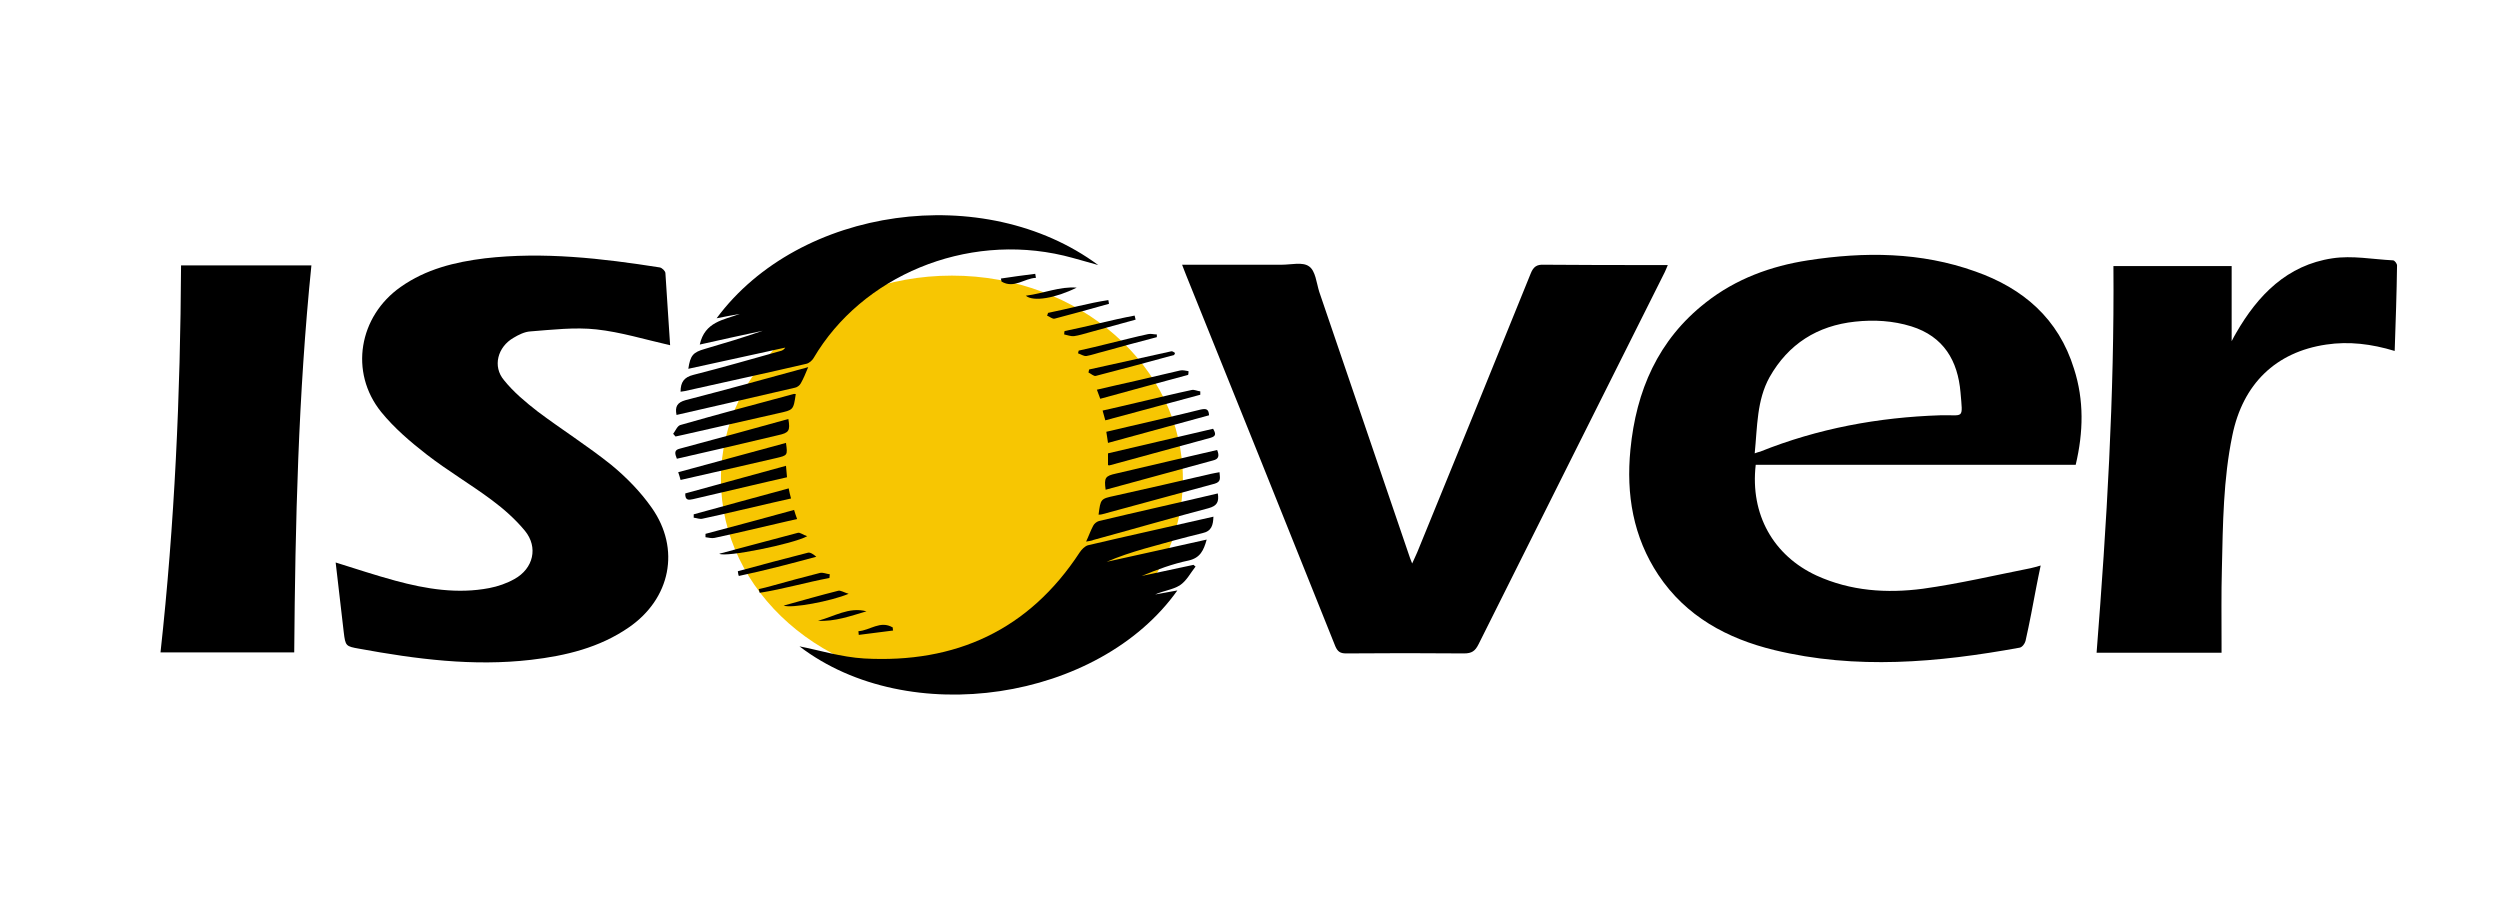 <?xml version="1.0" encoding="UTF-8"?>
<!DOCTYPE svg PUBLIC "-//W3C//DTD SVG 1.1//EN" "http://www.w3.org/Graphics/SVG/1.1/DTD/svg11.dtd">
<!-- Creator: CorelDRAW 2020 (64-Bit) -->
<svg xmlns="http://www.w3.org/2000/svg" xml:space="preserve" width="270mm" height="97mm" version="1.1" style="shape-rendering:geometricPrecision; text-rendering:geometricPrecision; image-rendering:optimizeQuality; fill-rule:evenodd; clip-rule:evenodd"
viewBox="0 0 27000 9700"
 xmlns:xlink="http://www.w3.org/1999/xlink"
 xmlns:xodm="http://www.corel.com/coreldraw/odm/2003">
 <defs>
  <style type="text/css">
   <![CDATA[
    .fil0 {fill:#F7C602}
    .fil1 {fill:black;fill-rule:nonzero}
   ]]>
  </style>
 </defs>
 <g id="Capa_x0020_1">
  <ellipse class="fil0" cx="10280.58" cy="5175.57" rx="2494.61" ry="2198.93"/>
  <g id="_1095775008">
   <path class="fil1" d="M22417.59 5019.84c-1156.79,0 -2309.95,0 -3455.83,0 -61.84,538.39 192.79,982.19 658.43,1196.82 367.4,167.34 756.64,192.8 1145.88,141.88 392.88,-54.57 778.48,-145.51 1164.07,-221.91 29.11,-7.27 61.84,-14.54 109.13,-29.1 -18.19,83.67 -32.73,160.06 -47.29,232.82 -36.38,192.8 -72.75,389.24 -116.4,582.03 -7.28,29.11 -36.38,69.13 -65.48,72.76 -880.34,160.06 -1764.3,240.09 -2648.27,25.46 -509.29,-123.69 -953.09,-363.78 -1251.39,-811.21 -272.83,-411.07 -349.22,-869.42 -301.92,-1353.24 61.83,-636.6 298.29,-1185.9 814.85,-1589.69 323.76,-254.63 702.08,-392.88 1102.23,-454.72 611.14,-94.58 1218.64,-90.94 1807.96,120.05 516.56,181.88 898.52,509.28 1065.86,1051.3 109.12,338.3 101.84,683.89 18.17,1036.75zm-3466.75 -123.68c29.1,-10.92 43.65,-14.55 58.21,-18.19 625.68,-251.01 1276.84,-371.05 1946.19,-392.88 258.27,-7.28 243.73,54.56 218.26,-247.37 -29.11,-341.94 -181.89,-603.86 -531.12,-712.99 -200.07,-61.84 -403.78,-72.75 -607.49,-50.92 -407.43,43.65 -720.27,240.09 -923.99,600.22 -138.23,251 -130.96,531.11 -160.06,822.13z"/>
   <path class="fil1" d="M12766.7 2859.02c367.41,0 723.92,0 1076.78,0 101.85,0 225.54,-32.73 294.65,18.19 69.12,47.29 80.03,178.25 109.13,272.84 323.76,945.81 643.87,1891.62 967.63,2837.42 7.28,25.47 18.19,50.93 36.38,98.22 21.83,-50.92 40.02,-83.67 54.56,-120.05 411.07,-1004 818.5,-2004.38 1225.91,-3012.03 29.11,-72.76 65.48,-98.22 141.88,-94.59 411.07,3.65 825.77,3.65 1236.82,3.65 29.11,0 61.84,0 101.86,0 -14.55,32.73 -21.83,54.56 -32.73,76.39 -669.35,1338.68 -1342.33,2677.38 -2011.67,4019.69 -36.38,72.75 -72.76,98.21 -156.43,98.21 -425.61,-3.64 -847.58,-3.64 -1273.2,0 -61.83,0 -90.94,-18.19 -116.4,-76.39 -534.76,-1338.67 -1073.13,-2673.72 -1611.52,-4008.77 -14.55,-32.74 -25.46,-69.11 -43.65,-112.78z"/>
   <path class="fil1" d="M7237.35 3728.45c-272.84,-61.83 -531.12,-141.87 -796.67,-170.98 -232.82,-25.46 -476.54,3.65 -712.99,21.83 -61.84,3.65 -127.32,36.38 -181.89,69.13 -170.98,98.21 -229.17,309.21 -101.85,458.35 101.85,127.31 232.81,236.44 363.77,338.3 261.92,196.44 538.39,371.05 793.02,574.76 163.7,134.59 316.49,291.03 436.53,461.99 316.49,447.45 203.72,985.82 -247.36,1295.04 -316.48,218.25 -680.25,305.57 -1054.94,349.21 -625.69,72.76 -1240.47,-7.27 -1855.24,-120.04 -145.5,-25.46 -149.15,-29.1 -167.33,-178.25 -29.11,-247.36 -58.21,-498.37 -87.31,-753.02 221.9,69.13 429.25,138.24 643.87,196.44 334.67,90.94 672.98,145.51 1014.92,80.03 94.59,-18.19 189.17,-50.92 272.84,-98.21 203.71,-112.78 258.28,-341.95 112.77,-520.2 -101.86,-123.69 -229.17,-236.45 -356.49,-331.03 -229.18,-170.98 -476.54,-316.49 -702.08,-491.1 -178.26,-138.23 -352.86,-287.38 -494.74,-461.99 -345.59,-429.24 -240.09,-1033.11 210.99,-1349.58 272.83,-192.8 585.67,-269.2 909.43,-309.22 632.97,-72.75 1262.3,0 1887.99,98.22 25.46,3.64 61.83,40.02 61.83,61.84 18.19,261.92 32.74,523.84 50.93,778.48z"/>
   <path class="fil1" d="M25862.53 3790.29c-251.01,-76.39 -494.74,-105.5 -738.46,-69.12 -545.66,80.02 -902.15,425.61 -1014.92,982.19 -98.22,472.9 -101.86,956.73 -112.77,1436.9 -7.28,269.2 -3.65,542.02 -3.65,811.22 0,29.1 0,61.83 0,98.21 -451.07,0 -891.24,0 -1349.59,0 109.13,-1389.62 192.8,-2779.23 181.88,-4176.12 432.89,0 858.5,0 1276.84,0 0,265.55 0,531.11 0,811.21 18.19,-36.38 32.74,-61.84 47.3,-87.31 236.44,-411.07 552.93,-734.83 1040.39,-807.58 214.63,-32.73 436.53,10.92 654.79,21.83 18.19,0 43.65,36.38 43.65,54.57 -3.64,298.3 -14.55,603.87 -25.46,924z"/>
   <path class="fil1" d="M3363.17 2866.31c-141.88,1393.24 -174.61,2782.86 -185.53,4179.75 -483.82,0 -956.73,0 -1444.18,0 152.79,-1389.62 214.63,-2782.86 221.9,-4179.75 472.91,0 931.27,0 1407.81,0z"/>
   <path class="fil1" d="M8634.23 6980.58c207.36,40.02 451.08,116.4 698.44,130.96 985.82,54.56 1778.86,-305.57 2328.15,-1145.88 21.83,-32.74 54.56,-65.48 87.31,-76.4 447.44,-105.5 898.52,-203.71 1356.87,-309.21 -3.65,90.94 -18.19,156.42 -120.05,178.25 -210.98,50.92 -418.34,109.13 -625.68,167.34 -138.24,40.02 -272.84,83.66 -407.43,141.87 356.49,-80.02 713,-156.42 1080.4,-240.09 -32.73,116.4 -69.12,196.44 -192.79,225.55 -174.61,36.37 -341.95,98.21 -509.29,167.33 185.53,-40.02 374.68,-80.02 560.21,-120.04 7.27,7.27 14.54,14.54 21.83,18.19 -54.57,69.12 -98.22,156.42 -170.98,203.71 -76.4,47.29 -178.25,58.21 -265.55,98.21 80.02,-14.54 156.42,-29.1 240.09,-43.65 -847.58,1193.17 -2902.9,1506.01 -4081.53,603.86z"/>
   <path class="fil1" d="M7990.36 3390.14c-80.03,14.54 -163.69,29.1 -251,47.29 894.87,-1207.72 2891.99,-1484.2 4121.54,-574.76 -134.59,-36.38 -251.01,-72.76 -371.05,-101.86 -1062.22,-251.01 -2182.64,221.9 -2702.84,1105.86 -14.54,25.47 -47.29,54.57 -76.39,61.84 -436.53,101.86 -876.69,196.44 -1313.22,294.66 -14.55,3.64 -29.11,3.64 -47.29,7.27 0,-101.86 36.37,-156.42 138.23,-181.88 316.48,-80.03 629.33,-170.98 942.17,-258.28 18.19,-3.64 36.38,-14.55 50.92,-36.38 -349.22,76.4 -694.81,152.78 -1047.67,229.18 21.83,-145.51 50.93,-178.25 178.25,-214.63 210.99,-61.84 418.35,-123.69 625.69,-196.44 -225.54,47.29 -451.08,98.21 -680.25,149.15 54.59,-247.35 258.3,-265.54 432.91,-331.02z"/>
   <path class="fil1" d="M8728.82 3964.9c-29.11,69.12 -50.92,123.69 -80.03,174.61 -10.91,21.83 -40.02,43.65 -61.84,47.29 -425.61,98.22 -847.58,196.44 -1280.48,294.66 -18.19,-90.95 7.27,-134.59 98.21,-160.07 436.53,-112.76 873.06,-232.8 1324.14,-356.49z"/>
   <path class="fil1" d="M11729.95 5849.24c29.1,-61.84 47.29,-116.4 76.4,-170.98 10.91,-21.83 36.37,-43.65 61.83,-50.92 425.62,-101.86 854.87,-196.44 1284.12,-298.3 14.55,90.94 -7.27,134.59 -101.86,160.07 -414.7,109.13 -825.76,229.17 -1240.46,341.94 -21.83,10.92 -47.3,10.92 -80.03,18.19z"/>
   <path class="fil1" d="M7270.09 4685.17c25.46,-32.73 43.65,-83.67 76.4,-94.58 407.42,-116.41 814.85,-225.55 1222.28,-334.68 7.27,-3.64 18.18,0 25.46,0 -25.46,174.61 -25.46,170.98 -189.17,207.36 -341.95,76.39 -683.89,156.42 -1025.84,232.81 -29.1,7.28 -54.56,10.92 -83.67,18.19 -7.27,-10.91 -18.19,-18.19 -25.46,-29.1z"/>
   <path class="fil1" d="M11864.54 5558.23c21.83,-170.98 21.83,-170.98 174.61,-203.71 345.59,-76.4 691.17,-156.43 1036.75,-236.45 29.11,-7.27 58.21,-10.92 94.59,-18.19 3.64,58.21 21.83,101.86 -50.92,123.69 -407.43,109.13 -811.21,221.9 -1218.64,331.03 -14.56,3.63 -25.47,3.63 -36.39,3.63z"/>
   <path class="fil1" d="M7310.1 4954.36c-21.83,-54.56 -32.74,-94.58 32.73,-109.13 389.24,-105.5 782.11,-210.98 1171.35,-320.11 21.83,127.32 7.27,149.15 -109.13,174.61 -363.77,87.3 -727.53,170.96 -1094.95,254.63z"/>
   <path class="fil1" d="M13145.03 4859.78c25.46,61.84 18.19,98.21 -43.65,112.77 -385.6,105.5 -774.84,210.99 -1160.44,316.49 -18.19,-130.96 -3.65,-149.15 112.77,-174.61 363.76,-83.67 723.9,-170.98 1091.32,-254.65z"/>
   <path class="fil1" d="M8488.73 4783.38c18.19,134.59 18.19,134.59 -105.5,163.7 -341.95,80.02 -683.89,156.42 -1033.11,236.45 -7.28,-29.11 -14.55,-50.93 -25.46,-83.67 389.23,-105.48 774.83,-210.98 1164.07,-316.48z"/>
   <path class="fil1" d="M11966.4 5023.48c0,-40.01 0,-80.02 0,-127.31 378.32,-87.31 756.64,-178.25 1134.97,-265.55 29.1,50.92 36.37,80.02 -29.11,98.21 -360.13,98.21 -720.27,196.44 -1080.4,294.65 -7.27,3.64 -14.55,3.64 -25.46,0z"/>
   <path class="fil1" d="M13057.72 4485.1c-360.14,98.21 -720.27,196.44 -1091.32,298.3 -7.28,-43.65 -10.92,-80.03 -18.19,-120.05 80.03,-18.19 156.42,-36.38 232.82,-54.56 261.92,-61.84 523.82,-120.05 785.74,-185.53 54.57,-10.91 87.3,-10.91 90.95,61.84z"/>
   <path class="fil1" d="M7401.05 5329.04c360.14,-98.21 716.64,-196.44 1087.68,-298.29 3.64,40.02 7.27,76.39 10.91,123.68 -134.59,29.11 -261.92,61.84 -392.88,90.94 -207.35,47.3 -414.7,98.22 -622.05,145.51 -47.28,10.93 -87.3,14.56 -83.66,-61.84z"/>
   <path class="fil1" d="M8517.83 5274.48c7.27,40.02 14.55,69.12 25.46,109.13 -65.48,14.54 -130.96,29.1 -192.8,43.65 -254.63,58.2 -509.28,120.04 -763.91,174.61 -29.11,7.27 -61.84,-7.28 -94.59,-10.92 0,-10.91 0,-25.46 0,-36.37 341.95,-94.58 680.25,-185.52 1025.84,-280.1z"/>
   <path class="fil1" d="M11937.29 4539.66c-10.91,-36.37 -18.18,-65.48 -29.1,-105.5 134.59,-29.1 265.55,-61.83 392.88,-90.94 189.17,-43.65 378.32,-90.94 567.49,-130.96 29.1,-7.27 61.84,10.92 94.58,14.55 0,10.91 0,21.83 0,36.38 -338.31,90.95 -676.63,181.89 -1025.85,276.47z"/>
   <path class="fil1" d="M8576.04 5507.29c10.91,32.74 18.19,61.84 32.73,98.22 -76.39,18.19 -149.15,32.73 -221.9,50.92 -221.9,50.92 -447.44,105.5 -669.35,152.78 -32.73,7.27 -65.48,-3.64 -98.21,-7.27 0,-10.92 0,-25.46 0,-36.38 312.84,-83.66 629.33,-167.32 956.73,-258.27z"/>
   <path class="fil1" d="M12832.17 4048.57c-312.84,83.67 -629.33,170.98 -949.44,258.28 -10.92,-29.11 -21.83,-58.21 -36.38,-98.22 145.51,-32.73 280.11,-65.48 414.7,-94.58 160.07,-36.38 323.76,-76.4 483.82,-112.77 29.11,-7.28 61.84,3.64 90.94,7.27 0,14.56 0,29.1 -3.64,40.02z"/>
   <path class="fil1" d="M12679.39 3833.94c-280.11,76.4 -560.2,152.78 -843.95,225.54 -21.83,7.28 -54.57,-25.46 -80.03,-36.37 3.64,-10.92 3.64,-21.83 7.27,-32.74 294.66,-65.48 592.96,-130.96 887.61,-196.44 10.92,-3.64 29.1,10.92 40.02,18.19 -3.64,7.27 -3.64,14.55 -10.92,21.82z"/>
   <path class="fil1" d="M7768.46 5980.2c291.02,-76.39 567.49,-152.78 847.59,-225.54 25.46,-7.28 54.56,21.83 101.85,36.37 -149.15,83.67 -891.23,232.82 -949.44,189.17z"/>
   <path class="fil1" d="M7968.53 6169.37c251,-69.12 502.01,-134.59 756.65,-200.07 25.46,-7.28 61.83,18.19 90.94,43.65 -283.74,76.39 -560.21,149.15 -836.69,207.35 -7.26,-14.55 -7.26,-32.74 -10.9,-50.93z"/>
   <path class="fil1" d="M11649.91 3786.65c112.77,-25.46 225.55,-50.92 338.31,-80.03 138.23,-32.73 272.83,-69.12 411.06,-98.21 29.11,-7.27 61.84,3.64 94.59,3.64 0,10.92 0,18.19 0,29.1 -192.8,50.93 -385.6,101.86 -578.4,156.43 -61.83,14.54 -120.04,36.37 -181.88,47.29 -29.1,3.64 -58.2,-18.19 -90.94,-29.11 3.63,-10.92 3.63,-18.2 7.26,-29.11z"/>
   <path class="fil1" d="M11497.13 3575.66c254.64,-50.92 502.01,-120.04 756.65,-167.33 3.64,14.54 7.27,29.1 10.91,43.65 -167.33,47.29 -334.67,90.94 -502.01,138.23 -54.56,14.54 -109.13,32.73 -163.69,40.02 -32.73,3.64 -69.12,-10.92 -105.5,-18.19 0,-10.92 0,-21.83 3.64,-36.38z"/>
   <path class="fil1" d="M8957.99 6242.12c-251,47.29 -498.37,120.05 -753.01,160.07 -3.65,-14.55 -7.28,-29.11 -10.92,-40.02 47.29,-10.92 98.22,-21.83 145.51,-36.38 170.98,-47.29 341.94,-94.58 516.55,-138.23 32.74,-7.28 69.13,10.91 105.5,14.54 0.01,10.92 -3.63,25.46 -3.63,40.02z"/>
   <path class="fil1" d="M11318.88 3379.22c218.26,-43.65 432.89,-105.5 651.16,-138.23 3.64,14.55 3.64,25.46 7.27,40.02 -196.44,54.56 -389.24,109.13 -585.68,160.06 -25.46,7.27 -54.56,-21.83 -83.66,-32.73 7.27,-10.93 7.27,-21.84 10.91,-29.12z"/>
   <path class="fil1" d="M8463.27 6540.42c210.98,-58.21 400.15,-112.77 589.31,-160.07 25.46,-7.27 61.83,18.19 112.77,32.74 -189.17,80.04 -618.41,160.06 -702.08,127.33z"/>
   <path class="fil1" d="M11078.79 3193.7c196.44,-25.46 367.41,-101.86 549.3,-87.31 -225.54,112.78 -469.27,156.43 -549.3,87.31z"/>
   <path class="fil1" d="M9358.15 6602.26c-174.61,50.92 -341.95,112.77 -523.83,101.85 170.96,-43.65 334.66,-152.79 523.83,-101.85z"/>
   <path class="fil1" d="M10809.6 3008.17c123.69,-18.19 247.36,-36.37 371.05,-50.92 3.64,14.55 3.64,29.1 7.27,43.65 -123.69,3.64 -236.45,120.04 -371.05,40.02 -3.63,-10.92 -3.63,-21.83 -7.27,-32.75z"/>
   <path class="fil1" d="M9645.53 6809.6c-123.69,14.55 -247.37,32.73 -371.05,47.29 0,-14.54 -3.65,-25.46 -3.65,-40.02 123.69,-7.27 236.45,-120.04 371.05,-40.02 0,10.93 0,21.85 3.65,32.75z"/>
  </g>
 </g>
</svg>
